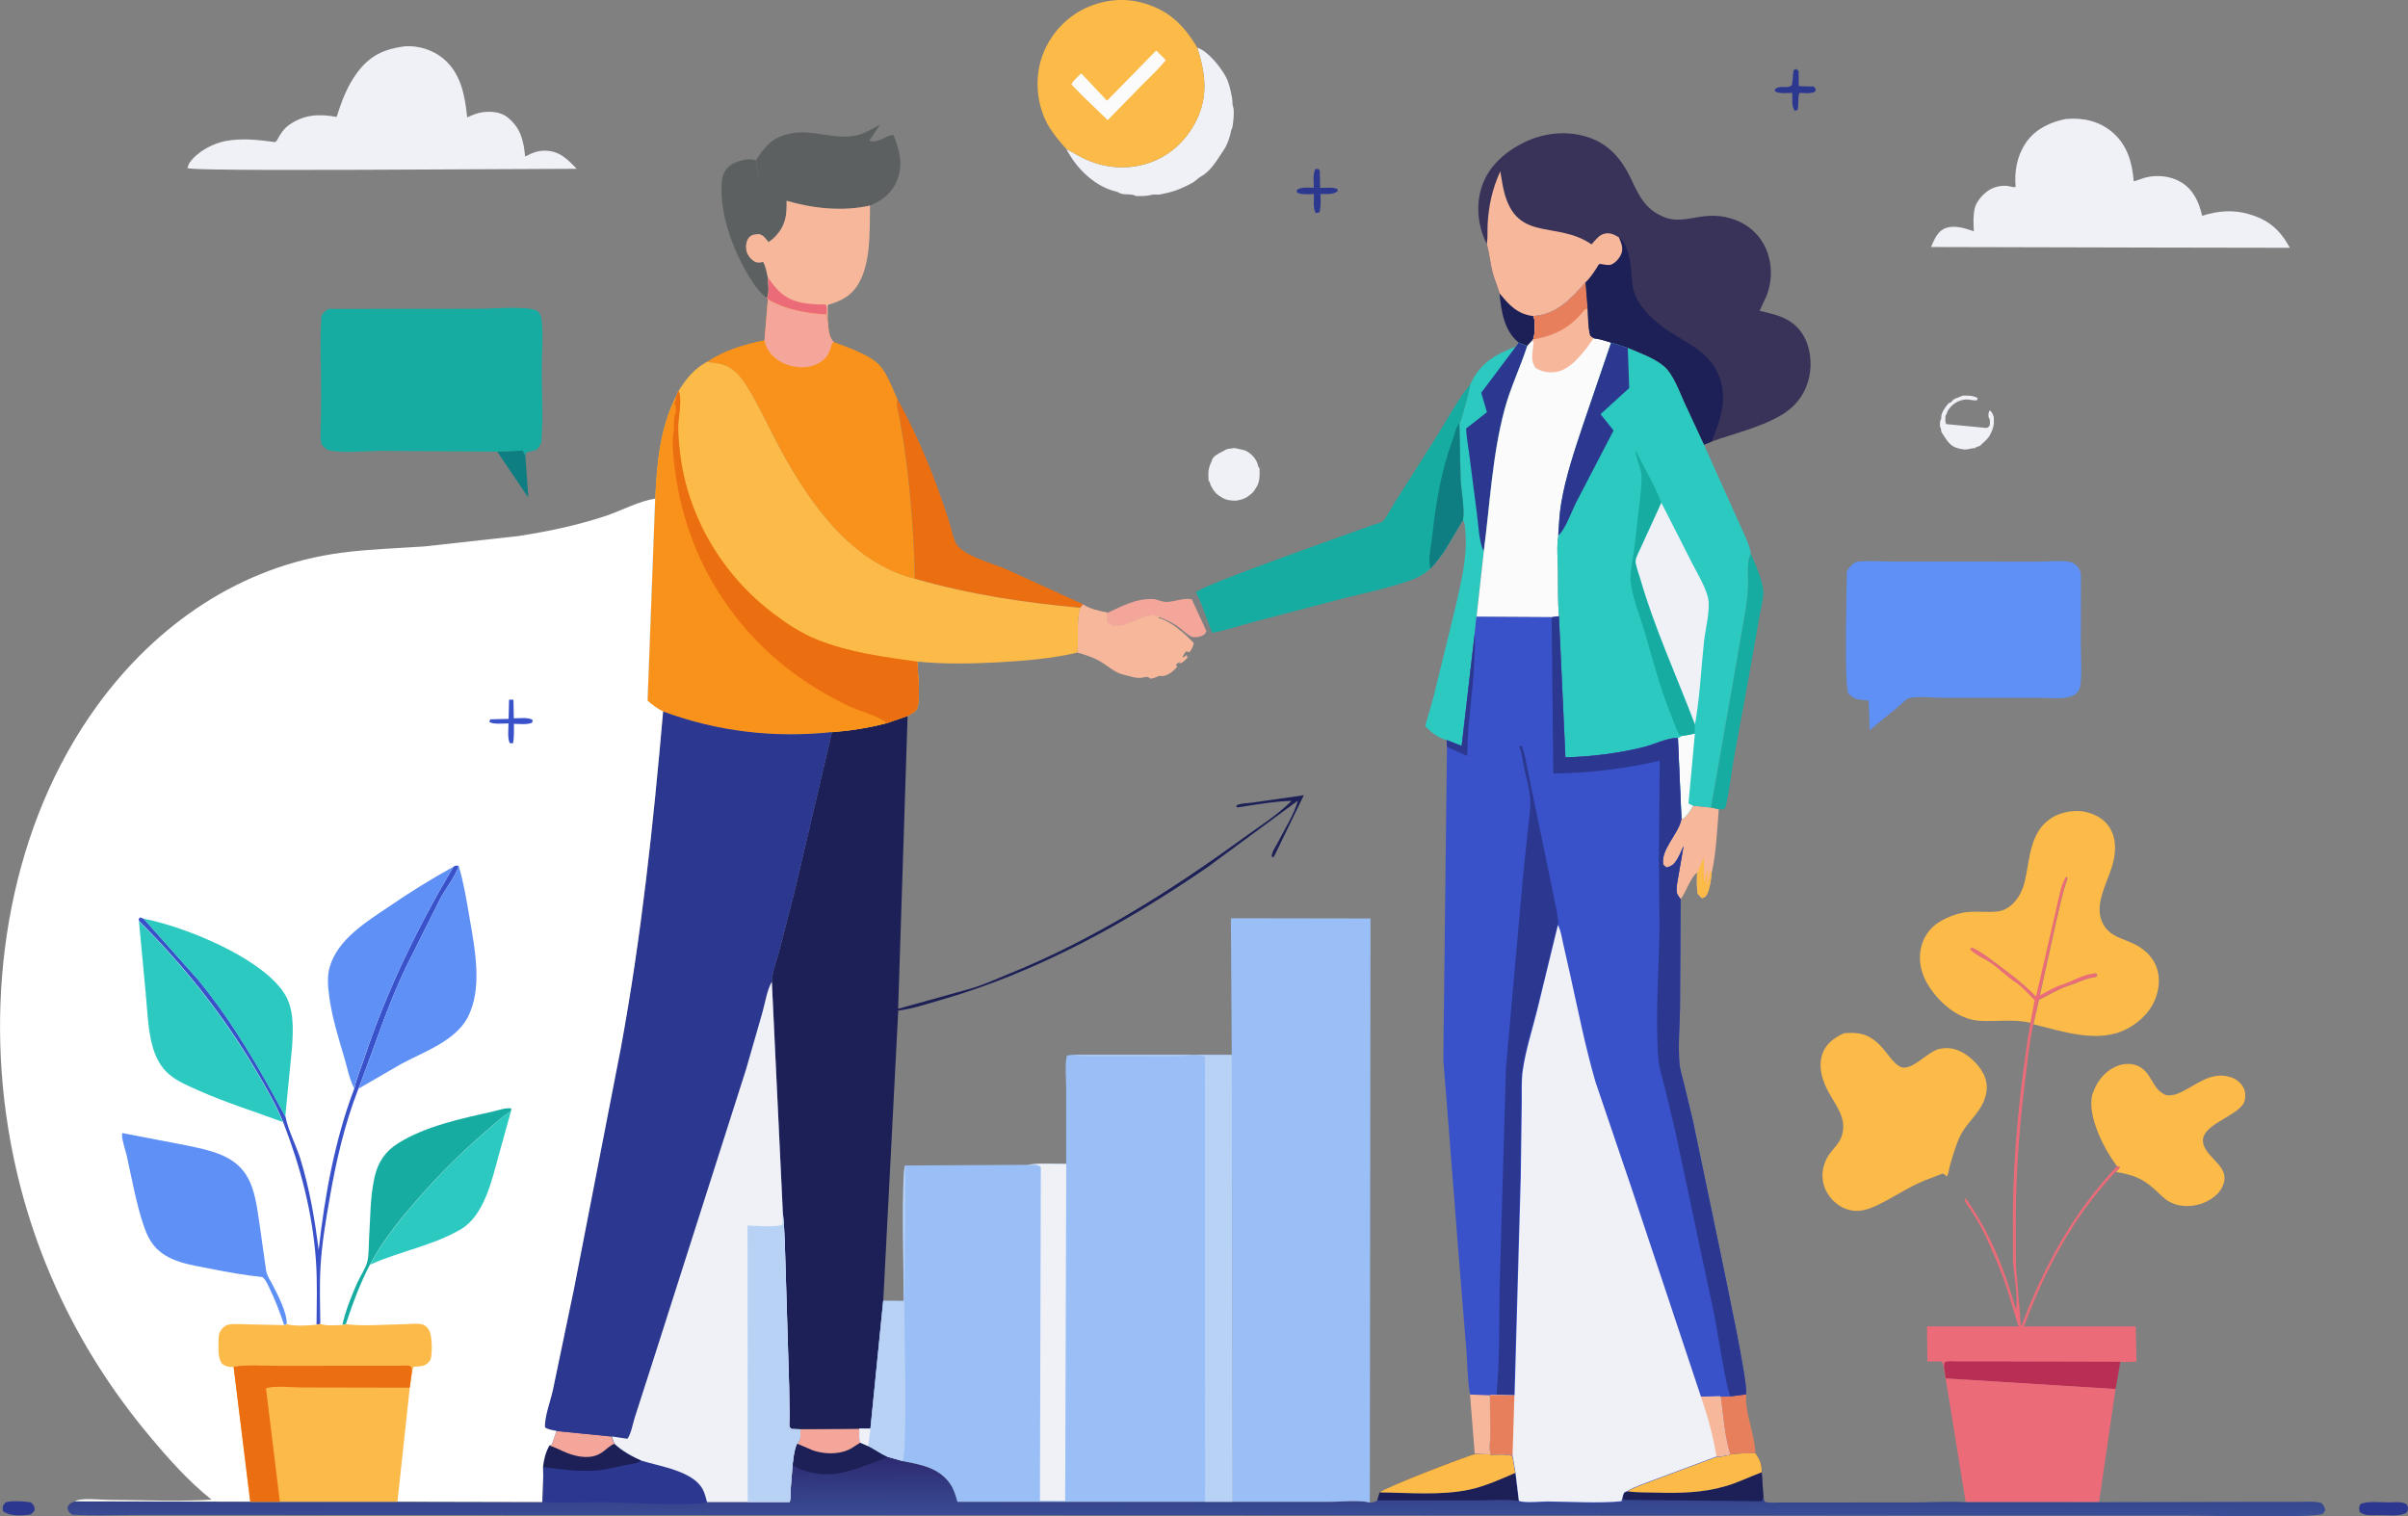 <svg xmlns="http://www.w3.org/2000/svg" width="497" height="313" viewBox="0 0 497 313" fill="none"><rect x="0" y="0" width="497" height="313" fill="#808080" stroke="none"/><g clip-path="url(#clip0_1568_4801)"><path d="M1.135 310.108C2.363 309.675 5.092 309.88 6.411 310.108C7.094 310.814 7.116 310.814 7.162 311.77L6.48 312.499C6.298 312.567 6.23 312.613 6.025 312.636C4.319 312.863 1.931 312.977 0.59 311.884C0.544 310.882 0.476 310.882 1.135 310.108Z" fill="#2C3890"></path><path d="M371.398 19.174C371.012 20.153 371.284 21.565 371.012 22.681L370.466 22.886C369.715 22.089 369.965 20.29 369.92 19.174C368.783 19.197 367.509 19.356 366.44 18.946L366.281 18.468C367.418 17.443 368.624 18.377 369.715 17.694C370.034 17.489 370.034 15.098 370.193 14.483L370.739 14.232L371.216 14.642L371.262 17.785L374.355 17.853L374.764 18.4L374.628 18.923C373.695 19.402 372.422 19.197 371.398 19.174Z" fill="#2C3890"></path><path d="M271.468 34.909L271.991 34.841L272.401 35.183L272.469 38.781C273.561 38.781 275.039 38.598 276.039 39.008L276.085 39.464C275.13 40.238 273.743 40.01 272.537 40.033C272.56 41.285 272.674 42.584 272.333 43.813L271.605 43.995C270.945 43.176 271.218 41.149 271.195 40.056C270.058 40.079 268.785 40.238 267.716 39.76L267.625 39.236C268.512 38.53 270.013 38.758 271.173 38.758C271.15 37.551 270.945 36.002 271.468 34.909Z" fill="#2C3890"></path><path d="M493.156 310.108C494.248 310.062 495.84 309.88 496.749 310.518C497.09 311.36 497.09 311.338 496.749 312.203C495.203 313.114 492.724 312.704 490.927 312.727C489.54 312.704 488.107 312.977 487.039 312.089C486.857 311.292 486.834 311.224 487.152 310.472C488.426 309.766 491.632 310.108 493.156 310.108Z" fill="#2C3890"></path><path d="M102.633 93.228L107.909 92.955C108.136 93.296 108.296 93.638 108.432 94.025L109.046 102.724L102.633 93.228Z" fill="#0E7E82"></path><path d="M309.473 60.505C311.565 62.987 313.111 64.786 316.477 65.242C316.932 66.084 316.796 68.885 316.5 69.841L316.409 70.046L316.25 70.229L315.181 71.39C314.567 71.208 313.976 70.934 313.384 70.661C310.382 68.179 309.859 64.126 309.473 60.505Z" fill="#1C2056"></path><path d="M303.398 287.746L307.515 287.905L307.56 296.354C307.56 297.538 307.401 299.041 307.606 300.179L304.376 300.088L303.398 287.746Z" fill="#F6B79B"></path><path d="M405.122 81.66C406.122 81.637 407.373 81.637 408.192 82.184L408.055 82.594C407.305 82.776 406.418 82.343 405.485 82.48C404.212 82.662 403.143 83.277 402.37 84.279C402.12 84.598 401.983 84.734 401.87 85.121C401.779 85.463 401.87 85.326 401.665 85.623L401.528 85.805C401.506 86.397 401.437 86.989 401.665 87.535L409.988 88.332C410.398 88.264 410.466 88.082 410.693 87.74C410.693 87.057 410.807 86.647 410.42 86.078C410.42 85.463 410.329 85.213 410.693 84.689C411.171 85.076 411.307 85.509 411.512 86.078C411.512 86.647 411.58 87.308 411.444 87.877L411.376 88.173C411.285 88.537 411.194 88.811 411.034 89.152L410.83 89.562C410.511 90.45 409.306 91.384 408.601 92.067C408.283 92.135 408.078 92.181 407.805 92.363L407.623 92.5C406.645 92.5 406.099 92.932 405.031 92.727L404.712 92.659L404.371 92.591C402.415 92.204 401.801 90.814 400.801 89.334C400.55 88.947 400.732 88.56 400.414 88.059C400.414 87.376 400.3 86.966 400.687 86.397L400.664 86.101C400.619 85.213 401.642 83.823 402.211 83.209C402.461 83.163 402.597 83.118 402.779 82.913C403.098 82.571 403.257 82.343 403.734 82.207C404.235 82.025 404.667 81.842 405.122 81.66Z" fill="#EFF1F6"></path><path d="M360.411 287.746C360.07 291.64 362.207 295.967 362.298 299.929C360.57 299.974 358.796 299.952 357.068 300.225C355.862 296.604 355.658 292.027 355.066 288.224L357.181 288.156L360.411 287.746Z" fill="#E87F5C"></path><path d="M228.602 126.475C231.626 125.109 234.469 123.492 237.926 123.651C238.972 123.697 239.836 124.312 240.905 124.244C242.52 124.152 244.407 123.378 245.976 123.697L249.001 130.278C248.751 130.893 248.478 131.075 247.864 131.326C247.341 131.531 246.636 131.508 246.09 131.508C244.816 130.893 244.089 130.005 242.974 129.231C241.86 128.456 240.677 127.91 239.427 127.432L239.04 127.249C238.221 126.931 236.789 127.09 235.97 127.432L235.811 127.5L233.446 128.479C233.127 128.57 232.923 128.57 232.65 128.775C232.24 129.048 231.854 128.843 231.376 129.185C229.943 129.185 229.648 129.413 228.602 128.365V126.475Z" fill="#F5A69B"></path><path d="M254.141 92.568C254.482 92.499 254.664 92.454 255.028 92.522L256.074 92.75C256.574 92.841 256.938 92.932 257.393 93.183C258.417 93.775 259.349 94.822 259.622 95.984C259.69 96.302 259.645 96.189 259.827 96.485L259.963 96.667C259.986 98.033 260.077 99.422 259.281 100.629L259.144 100.834C258.803 101.403 258.621 101.654 258.098 102.064L257.893 102.223C256.984 102.952 256.279 103.134 255.164 103.339C254.118 103.362 253.049 103.248 252.14 102.656L251.935 102.519C251.23 102.109 250.866 101.745 250.389 101.062L250.275 100.857C250.07 100.515 249.888 100.265 249.775 99.855C249.684 99.536 249.752 99.65 249.57 99.354L249.434 99.172C249.434 98.443 249.32 97.532 249.502 96.826L249.57 96.53C249.661 96.166 249.752 95.893 249.911 95.551L250.116 95.141L250.161 94.913C250.411 94.139 251.526 93.593 252.208 93.251L252.595 93.046C253.14 92.659 253.504 92.636 254.141 92.568Z" fill="#EFF1F6"></path><path d="M349.428 166.303L353.112 166.668C353.635 166.781 354.249 166.873 354.75 167.055C354.386 171.45 354.227 176.072 353.249 180.376C353.112 181.606 352.885 183.382 352.339 184.498C352.066 185.067 351.816 185.204 351.248 185.386L350.361 184.452C350.179 182.972 350.179 181.606 350.27 180.126C348.973 181.014 347.973 184.179 346.881 185.568C346.654 185.227 346.29 184.794 346.153 184.43C345.88 183.769 346.131 182.426 346.244 181.72L347.472 174.592C347.018 175.617 346.563 176.778 345.926 177.689C345.403 178.463 344.812 178.828 343.925 179.01L343.288 178.441C342.674 175.412 346.335 172.11 346.972 169.286L347.04 168.922L347.381 168.899C348.314 168.216 348.837 167.328 349.428 166.303Z" fill="#F6B79B"></path><path d="M350.294 180.149L350.385 179.989L351.659 176.96L351.727 182.107L352.432 179.374C352.591 180.536 352.204 181.424 352.341 182.585C352.523 182.312 352.5 182.198 352.546 181.879C352.568 181.56 352.614 181.378 352.728 181.105C352.932 180.65 352.887 180.103 352.887 179.602C353.137 179.898 353.182 180.035 353.273 180.399C353.137 181.629 352.909 183.405 352.364 184.521C352.091 185.09 351.841 185.227 351.272 185.409L350.385 184.475C350.203 182.995 350.203 181.629 350.294 180.149Z" fill="#FCBA49"></path><path d="M361.369 114.27C362.233 116.319 364.007 120.236 363.939 122.399C363.894 124.016 363.371 125.883 363.098 127.477L361.21 138.248L357.867 156.534C357.276 159.95 356.935 163.457 356.093 166.804C355.593 167.032 355.32 167.078 354.774 167.078C354.274 166.895 353.66 166.804 353.137 166.69L357.935 139.364L360.187 126.361C360.414 124.699 360.687 122.991 360.778 121.329C360.846 119.484 360.414 115.727 361.369 114.27Z" fill="#17ACA1"></path><path d="M158.304 61.553C156.121 59.913 154.347 56.793 153.096 54.379C150.822 50.007 148.98 44.474 148.934 39.555C148.934 38.484 148.866 37.187 149.253 36.162C149.639 35.092 150.344 34.272 151.368 33.748C152.664 33.088 154.574 32.609 155.984 33.065C156.166 33.953 156.189 34.955 156.462 35.82C157.099 37.756 159.168 39.373 160.806 40.42L162.352 41.399C162.352 43.016 162.352 44.451 161.806 45.999L161.738 46.181C161.238 47.571 159.85 49.233 158.6 49.962L158.395 49.688C157.849 49.028 157.531 48.55 156.667 48.322C155.893 48.345 155.097 48.413 154.574 49.051C153.983 49.779 153.892 50.781 154.051 51.692C154.21 52.58 154.938 53.491 155.689 53.947C156.28 54.311 156.871 54.197 157.508 54.06C158.054 55.04 158.213 56.156 158.463 57.226C158.531 58.433 158.873 60.55 158.304 61.553Z" fill="#5C6060"></path><path d="M223.531 124.745C225.077 125.746 226.828 126.065 228.602 126.452L228.58 128.297C229.626 129.344 229.921 129.117 231.354 129.117C231.854 128.798 232.241 128.98 232.628 128.707C232.901 128.525 233.105 128.502 233.424 128.411L235.789 127.432L235.948 127.363C236.767 127.022 238.199 126.862 239.018 127.181L239.405 127.363L238.973 127.5L239.291 127.591C241.906 128.388 244.522 130.779 246.386 132.715C246.273 133.512 245.954 133.967 245.5 134.628L245.318 134.559C245.022 134.468 245.136 134.491 244.795 134.445C244.499 134.855 244.135 135.22 244.135 135.766L244.931 135.22L245.09 135.766C244.567 136.267 244.203 136.768 243.476 136.95L243.43 136.609C243.021 136.882 242.93 136.927 242.702 137.36L243.021 137.565C242.202 138.476 241.247 139.387 239.973 139.546L239.132 139.523L238.927 139.637C238.495 139.888 237.949 139.979 237.472 140.093C237.062 139.842 236.926 139.637 236.426 139.751C235.402 139.979 234.674 140.002 233.651 139.706C232.696 139.432 231.718 139.296 230.808 138.886C229.489 138.294 228.42 137.315 227.17 136.563C225.737 135.721 223.986 135.129 222.371 134.696C222.599 131.758 222.166 128.274 222.894 125.45L223.531 124.745Z" fill="#F6B79B"></path><path d="M247.114 9.838C249.366 10.566 251.913 13.845 253.027 15.872C253.527 16.806 253.937 18.309 254.119 19.356L254.301 20.244C254.414 20.859 254.301 21.565 254.528 22.112C254.801 22.772 254.551 25.96 254.255 26.598L254.119 26.848L253.982 27.531C253.709 28.67 253.255 29.968 252.595 30.924C251.299 32.837 249.98 35.297 247.887 36.412C247.319 36.708 246.819 37.323 246.227 37.665C244.499 38.644 242.498 39.509 240.542 39.897L239.541 40.124C238.973 40.261 238.268 40.056 237.767 40.193C236.63 40.511 235.675 40.466 234.447 40.466C233.56 39.874 231.786 40.352 230.945 39.783C230.672 39.6 230.467 39.578 230.149 39.487C228.534 39.077 226.715 38.166 225.419 37.118L225.237 37.004C222.985 35.228 221.439 33.27 220.074 30.742L223.19 32.45C227.534 34.682 232.4 35.183 237.04 33.657C241.338 32.245 244.772 29.08 246.819 25.072C249.434 19.903 248.797 15.143 247.114 9.838Z" fill="#EFF1F6"></path><path d="M185.255 82.412C189.621 90.291 193.146 99.012 195.875 107.597C196.285 108.873 196.808 111.605 197.604 112.607C199.4 114.884 205.018 116.342 207.701 117.503L223.53 124.722L222.938 125.451C211.408 124.403 199.992 122.672 188.848 119.462C188.644 110.307 187.916 100.902 186.62 91.839L185.596 85.759C185.346 84.734 184.868 83.414 185.255 82.412Z" fill="#EB6F11"></path><path d="M156.008 33.088C157.964 30.105 159.374 28.374 163.035 27.577C167.743 26.552 172.609 29.103 177.158 27.85C178.75 27.417 180.228 26.484 181.661 25.687L179.386 29.08C181.524 29.604 182.525 28.009 184.39 27.85C185.64 30.856 186.459 34.044 185.163 37.187C184.026 39.965 182.206 41.263 179.568 42.447C173.928 43.699 167.834 43.039 162.353 41.468L160.806 40.489C159.169 39.418 157.099 37.824 156.463 35.889C156.212 35.001 156.19 33.976 156.008 33.088Z" fill="#5C6060"></path><path d="M162.355 41.445C167.858 43.039 173.93 43.699 179.57 42.424C179.456 47.844 179.957 56.338 175.749 60.414C174.385 61.758 172.657 62.395 170.86 62.942L170.837 66.107L170.701 66.061L170.587 64.923C166.471 64.65 162.059 63.921 158.466 61.758L158.284 61.53C158.852 60.551 158.511 58.41 158.466 57.226C158.216 56.156 158.056 55.04 157.511 54.061C156.851 54.197 156.282 54.311 155.691 53.947C154.941 53.491 154.213 52.603 154.054 51.692C153.895 50.781 153.986 49.779 154.577 49.051C155.1 48.413 155.896 48.345 156.669 48.322C157.533 48.55 157.852 49.028 158.397 49.688L158.602 49.962C159.853 49.233 161.24 47.571 161.741 46.181L161.809 45.999C162.377 44.496 162.355 43.039 162.355 41.445Z" fill="#F6B79B"></path><path d="M158.486 57.249C160.442 60.118 162.102 61.826 165.65 62.509C167.219 62.805 168.811 62.851 170.403 62.851C170.789 63.488 170.63 64.217 170.585 64.946C166.468 64.672 162.056 63.944 158.463 61.78L158.281 61.553C158.873 60.551 158.531 58.433 158.486 57.249Z" fill="#EC6B79"></path><path d="M313.407 70.684C313.998 70.957 314.567 71.231 315.203 71.413L315.135 71.618C313.702 75.967 311.747 79.998 310.541 84.461C307.972 94.002 307.517 104.09 306.22 113.86L304.742 127.318L304.356 130.939L301.649 153.984L298.534 152.754C296.737 152.253 295.418 151.206 294.145 149.885L295.896 143.759L300.49 124.95C301.558 120.099 302.786 115.363 302.491 110.353C302.423 109.305 302.468 108.258 301.968 107.324C302.332 104.933 301.604 101.403 301.467 98.921L301.217 87.399C301.604 86.989 303.378 80.225 303.514 79.246L303.537 79.155C305.515 74.942 308.631 73.144 312.861 71.549C313.134 71.322 313.248 71.003 313.407 70.684Z" fill="#2CC9C1"></path><path d="M313.404 70.684C313.995 70.957 314.564 71.231 315.201 71.413L315.132 71.618C313.7 75.967 311.744 79.998 310.538 84.461C307.969 94.002 307.514 104.09 306.218 113.86C305.217 111.605 305.126 108.144 304.785 105.685L303.307 94.276C303.079 92.34 302.67 90.382 302.602 88.446L306.9 85.076L305.717 81.068L312.858 71.549C313.131 71.322 313.245 71.003 313.404 70.684Z" fill="#2C3890"></path><path d="M436.961 240.745L436.825 240.563C434.232 237.101 431.048 230.793 431.73 226.467C431.799 225.989 431.958 225.579 432.14 225.146C432.958 223.028 434.505 221.138 436.597 220.182C437.871 219.59 439.554 219.385 440.895 219.863C444.102 221.047 444.034 224.463 446.535 225.784L446.717 225.897C447.513 226.285 448.741 226.034 449.514 225.715C453.085 224.235 456.201 220.91 460.499 222.368C461.636 222.755 462.591 223.552 463.114 224.645C463.501 225.442 463.523 226.763 463.137 227.583C461.659 230.657 453.517 232.228 454.813 236.281C455.837 239.447 460.612 240.904 458.679 244.98C457.838 246.734 455.905 247.986 454.086 248.533C452.062 249.148 449.628 249.102 447.763 248.055C446.694 247.462 445.808 246.506 444.898 245.663C442.146 243.113 440.281 242.544 436.711 241.883C437.029 241.542 437.507 241.223 437.507 240.768L436.961 240.745Z" fill="#FCBA49"></path><path d="M419.062 211.096L419.904 206.428C418.653 205.175 417.357 203.604 415.878 202.67C414.264 201.645 412.695 200.051 411.103 198.89C409.784 197.934 407.555 197.046 406.532 195.861L406.941 195.588C408.055 195.975 409.329 196.863 410.261 197.569C413.786 200.165 417.084 202.511 420.177 205.676L424.52 186.866C424.998 185.067 425.316 182.289 426.499 180.877L426.704 181.287C425.635 184.225 425.021 187.413 424.293 190.442L420.973 205.448C422.428 204.651 423.952 203.74 425.521 203.239C427.636 202.579 430.388 200.917 432.594 200.871L432.867 201.281C432.548 201.577 432.571 201.645 432.116 201.714C430.297 201.987 428.5 202.943 426.749 203.49C424.748 204.128 422.724 205.448 420.791 206.336L419.654 211.392C418.812 215.354 418.426 219.476 417.925 223.506C416.606 234.073 415.924 244.525 416.06 255.182C416.083 257.983 415.947 260.989 416.311 263.767L417.129 273.901C421.837 261.376 427.727 250.537 436.915 240.722L437.438 240.745C437.438 241.223 436.96 241.542 436.642 241.861C427.932 251.129 422.155 261.923 417.743 273.787H440.804L440.963 281.051C440.098 281.051 438.302 281.302 437.551 281.028L436.574 286.676L401.506 284.49L401.164 282.099C401.096 281.689 400.96 281.393 400.778 281.028L397.799 281.006L397.73 273.787H416.606L414.173 265.817C412.922 262.105 411.398 258.507 409.715 254.954C408.828 253.064 407.669 251.197 406.554 249.444C406.168 248.829 405.485 248.123 405.485 247.394H405.758C410.762 254.476 413.741 261.991 416.083 270.303C416.515 267.32 415.674 263.494 415.492 260.397L415.446 250.377C415.56 237.352 416.947 223.985 419.062 211.096Z" fill="#EC6B79"></path><path d="M401.234 282.121L401.325 281.21C401.985 280.846 402.985 281.005 403.736 281.005H409.467L437.621 281.074L436.643 286.721L401.576 284.535L401.234 282.121Z" fill="#B82E55"></path><path d="M401.574 284.512L436.642 286.698L433.231 310.062H405.713L401.574 284.512Z" fill="#EC6B79"></path><path d="M246.793 122.308L246.861 122.24C247.953 120.873 275.107 111.332 278.791 109.988L283.453 108.326C283.908 108.167 284.954 107.939 285.295 107.688C285.977 107.187 287.069 104.979 287.569 104.182L296.666 89.835C298.781 86.374 300.805 82.662 303.306 79.474L303.511 79.224C303.375 80.203 301.624 86.943 301.214 87.376L301.464 98.898C301.601 101.403 302.329 104.91 301.965 107.301C299.963 110.558 297.939 114.725 295.21 117.389C294.028 118.414 292.982 119.097 291.503 119.644C286.068 121.625 280.064 122.718 274.47 124.244L258.573 128.411C255.799 129.14 252.956 130.119 250.159 130.62L247.976 124.79C247.68 124.061 247.316 122.9 246.793 122.308Z" fill="#17ACA1"></path><path d="M295.19 117.389L295.167 117.207L295.031 116C294.962 114.338 295.395 112.448 295.576 110.785C296.395 103.612 297.396 97.236 299.943 90.427C300.284 89.494 300.534 88.105 301.194 87.376L301.444 98.898C301.58 101.403 302.308 104.91 301.944 107.301C299.943 110.558 297.896 114.725 295.19 117.389Z" fill="#0E7E82"></path><path d="M380.541 213.282C384.862 212.826 386.886 214.147 389.478 217.449C390.206 218.383 390.979 219.453 392.025 220.091C394.299 221.48 397.688 217.153 400.144 216.538C402.054 216.06 403.806 216.447 405.466 217.472C407.399 218.679 409.491 220.933 409.946 223.256C410.219 224.622 409.991 225.92 409.491 227.195C408.399 229.951 405.852 231.818 404.556 234.505C403.669 236.372 403.101 238.399 402.509 240.38C402.282 241.132 402.214 242.225 401.804 242.84C401.531 242.498 401.349 242.43 400.963 242.225L398.734 243.09C394.8 244.411 391.639 246.688 387.977 248.51C385.726 249.626 383.565 250.446 381.086 249.557C379.199 248.897 377.698 247.44 376.834 245.663C375.628 243.113 376.083 240.198 377.766 237.966C378.63 236.828 379.699 235.849 380.131 234.46C381.359 230.679 378.63 227.924 377.061 224.759C375.924 222.482 375.265 219.817 376.197 217.358C376.947 215.354 378.676 214.147 380.541 213.282Z" fill="#FCBA49"></path><path d="M220.074 30.742C218.846 29.353 217.618 27.941 216.64 26.37C214.252 22.567 213.57 17.534 214.639 13.162C215.708 8.79 218.619 4.85 222.462 2.528C226.328 0.205 231.104 -0.638 235.493 0.501C241.042 1.936 244.249 5.033 247.114 9.838C248.797 15.166 249.457 19.925 246.819 25.072C244.795 29.08 241.338 32.245 237.04 33.657C232.4 35.183 227.534 34.682 223.19 32.45L220.074 30.742Z" fill="#FCBA49"></path><path d="M238.629 10.43L240.608 12.388C239.198 14.21 237.424 15.826 235.786 17.466L228.623 24.799L223.483 19.834L221.141 17.443C221.459 16.623 222.551 15.781 223.165 15.143L228.486 20.791L238.629 10.43Z" fill="#FBFBFC"></path><path d="M83.462 9.564C86.26 9.336 89.307 10.27 91.467 12.069C95.152 15.098 95.97 19.789 96.425 24.229C97.426 23.774 98.54 23.296 99.632 23.159C101.428 22.931 103.407 23.091 104.862 24.298C107.5 26.484 108.069 29.057 108.387 32.313C109.82 31.562 110.957 31.061 112.617 31.106C115.506 31.175 117.188 32.905 119.03 34.841L74.798 35.046C71 35.023 39.593 35.251 38.684 34.682C38.797 34.294 38.934 33.862 39.184 33.52C40.73 31.289 43.982 29.581 46.575 29.102C50.054 28.465 53.307 28.875 56.763 29.33C57.036 29.125 57.036 29.194 57.15 28.966C57.878 27.668 58.492 26.598 59.742 25.732C62.813 23.614 65.883 23.478 69.476 24.138C70.545 20.791 71.659 17.762 73.774 14.916C76.367 11.454 79.278 10.133 83.462 9.564Z" fill="#EFF1F6"></path><path d="M327.253 58.296L327.708 63.921C327.799 65.697 327.754 67.587 328.231 69.318L328.914 69.819C330.164 70.001 331.324 70.343 332.529 70.73L326.799 87.649C325.047 92.909 323.16 98.443 322.25 103.931C321.886 106.094 321.795 108.372 321.636 110.558C321.25 112.812 321.5 115.363 321.545 117.663C321.591 120.805 321.477 124.084 321.773 127.204L320.294 127.409L304.762 127.318L306.24 113.86C307.536 104.09 307.991 94.002 310.561 84.461C311.766 79.998 313.722 75.967 315.155 71.618L315.223 71.413L316.292 70.251L316.451 70.069L316.542 69.864C316.838 68.908 316.951 66.13 316.519 65.264L316.701 65.242C321.341 64.877 324.365 61.621 327.253 58.296Z" fill="#FBFBFC"></path><path d="M327.257 58.296L327.712 63.921C327.803 65.697 327.757 67.587 328.235 69.318L328.917 69.819C327.234 72.233 324.391 76.218 321.299 76.741C319.752 77.015 318.297 76.787 316.955 75.944C315.863 74.578 316.295 72.847 316.477 71.253C316.545 70.661 316.591 70.684 316.25 70.229L316.409 70.046L316.5 69.841C316.796 68.885 316.909 66.107 316.477 65.242L316.659 65.219C321.344 64.877 324.369 61.621 327.257 58.296Z" fill="#F6B79B"></path><path d="M327.255 58.296L327.71 63.921L327.414 63.716C327.096 63.875 326.959 64.035 326.732 64.308C324.071 67.655 320.614 69.409 316.43 70.046L316.521 69.841C316.816 68.885 316.93 66.107 316.498 65.242L316.68 65.219C321.342 64.877 324.367 61.621 327.255 58.296Z" fill="#E87F5C"></path><path d="M426.455 24.548C429.912 24.275 433.209 24.958 435.916 27.235C439.054 29.877 440.077 33.498 440.396 37.437L442.738 36.663C445.172 36.025 447.992 36.298 450.175 37.619C452.745 39.168 453.859 41.741 454.518 44.542C457.611 43.54 460.863 43.244 464.025 44.155C468.186 45.339 470.551 47.366 472.621 51.146L445.604 51.1L398.551 50.986C399.142 49.666 399.779 47.958 401.143 47.275C403.122 46.273 405.442 47.092 407.397 47.73C407.306 46.204 407.215 44.496 407.579 42.993C407.92 41.536 409.353 39.965 410.604 39.191C411.809 38.462 413.583 38.12 414.97 38.507C415.38 38.621 415.584 38.667 416.017 38.576C415.721 35.41 416.289 32.222 418.086 29.535C419.996 26.689 423.135 25.163 426.455 24.548Z" fill="#EFF1F6"></path><path d="M158.487 61.78C162.08 63.944 166.492 64.672 170.608 64.945L170.722 66.084L170.859 66.13C170.995 67.519 170.972 69.636 172.109 70.593C174.952 71.709 179.705 73.234 181.706 75.58C183.253 77.379 184.231 80.271 185.254 82.434C184.868 83.436 185.345 84.757 185.573 85.805L186.596 91.885C187.892 100.948 188.643 110.353 188.825 119.507C175.816 116.319 167.152 103.999 161.148 92.909C158.851 88.651 156.804 84.051 154.257 79.952C152.847 77.675 151.414 75.899 148.754 75.17C147.912 74.942 147.025 74.965 146.138 74.76L145.934 74.715C149.459 72.278 153.643 71.071 157.805 70.228L158.487 61.78Z" fill="#F8921A"></path><path d="M158.486 61.78C162.079 63.944 166.491 64.672 170.608 64.945L170.721 66.084L170.858 66.13C170.994 67.519 170.972 69.636 172.109 70.593L171.699 70.934C171.472 71.845 171.222 72.665 170.699 73.462C169.948 74.578 168.356 75.421 167.06 75.671C164.99 76.081 162.421 75.557 160.669 74.396C159.146 73.394 158.122 72.028 157.781 70.228L158.486 61.78Z" fill="#F5A69B"></path><path d="M419.065 211.096C415.381 210.299 412.379 210.891 408.741 210.709C404.306 210.481 400.44 207.156 398.12 203.581C396.619 201.258 395.869 198.503 396.46 195.747C396.96 193.425 398.257 191.535 400.281 190.282C401.941 189.257 404.283 188.392 406.262 188.233C408.263 188.073 410.355 188.369 412.334 188.119C415.222 187.777 417.201 184.794 417.837 182.198C419.02 177.416 418.793 171.678 423.568 168.74C425.547 167.533 428.503 167.055 430.732 167.647C432.711 168.171 434.507 169.195 435.553 171.04C436.918 173.454 436.69 176.255 435.917 178.828C434.826 182.449 432.074 186.912 434.03 190.624C435.462 193.356 437.941 193.607 440.466 194.837C444.673 196.886 446.492 200.735 445.15 205.312C444.241 208.431 441.83 210.891 438.987 212.371C433.052 215.468 425.706 212.872 419.702 211.415L420.839 206.359C422.772 205.471 424.796 204.15 426.798 203.513C428.549 202.966 430.345 201.987 432.165 201.737C432.62 201.668 432.597 201.6 432.915 201.304L432.642 200.894C430.414 200.939 427.662 202.579 425.57 203.262C424 203.763 422.477 204.674 421.021 205.471L424.342 190.464C425.069 187.413 425.661 184.248 426.752 181.31L426.548 180.9C425.365 182.312 425.047 185.09 424.569 186.889L420.225 205.699C417.132 202.534 413.835 200.188 410.31 197.592C409.355 196.886 408.104 196.021 406.99 195.611L406.58 195.884C407.604 197.068 409.832 197.956 411.151 198.913C412.743 200.051 414.312 201.645 415.927 202.693C417.405 203.627 418.702 205.221 419.952 206.45L419.065 211.096Z" fill="#FCBA49"></path><path d="M102.632 93.228L78.912 93.069C75.592 93.069 71.612 93.524 68.383 93.046C67.382 92.887 67.109 92.499 66.45 91.816C66.018 90.723 66.177 89.425 66.2 88.264L66.268 82.093C66.313 76.514 65.972 70.798 66.336 65.242C66.768 64.49 67.087 64.171 67.837 63.761L98.902 63.739C101.449 63.739 108.932 63.101 110.865 64.148C111.388 64.763 111.683 65.014 111.774 65.856C112.161 69.09 111.82 72.87 111.82 76.172C111.82 80.931 112.115 85.964 111.774 90.701C111.683 91.816 111.388 92.181 110.592 92.909C109.909 93.046 109.25 93.183 108.59 93.433L108.431 94.094C108.272 93.706 108.113 93.388 107.908 93.023L102.632 93.228Z" fill="#17ACA1"></path><path d="M382.858 116.091C383.131 116 383.358 115.932 383.631 115.909C385.951 115.704 388.452 115.909 390.772 115.909H404.44L420.905 115.932C422.838 115.932 425.635 115.59 427.454 116.046C427.773 116.114 428.364 116.524 428.614 116.774C429.183 117.321 429.456 117.959 429.501 118.756L429.478 132.942C429.478 135.698 429.751 138.863 429.365 141.573C429.274 142.188 429.046 142.643 428.591 143.076C427 144.556 423.543 144.032 421.519 144.032H400.846C398.936 144.032 395.866 143.645 394.092 144.078C393.501 144.215 392.546 145.216 392.068 145.626L385.882 150.727C385.837 150.021 385.746 144.716 385.609 144.602C385.518 144.511 385.337 144.579 385.2 144.556C383.54 144.374 382.744 144.374 381.516 143.167C380.561 141.14 381.175 121.921 381.175 118.05C381.561 117.139 382.084 116.683 382.858 116.091Z" fill="#5E90F6"></path><path d="M306.879 50.371C305.06 46.819 304.559 42.538 305.787 38.667C307.129 34.431 310.495 31.448 314.361 29.49C318.568 27.372 323.526 26.848 328.006 28.397C332.236 29.854 334.829 33.065 336.671 36.982C338.376 40.648 339.764 43.449 343.789 44.929C346.518 45.931 349.452 44.815 352.226 44.587C357.184 44.155 362.164 46.386 364.348 51.032C365.826 54.174 365.849 57.795 364.62 61.029L363.165 64.171C366.667 64.923 369.919 65.697 371.989 68.885C373.626 71.413 374.036 74.851 373.422 77.766C372.717 81.068 370.829 83.71 367.964 85.486C363.665 88.15 358.025 89.448 353.25 91.133L351.658 91.771L347.587 83.004C346.586 80.795 345.313 77.22 343.448 75.626C341.447 73.918 338.354 72.825 335.943 71.8L332.509 70.707C331.304 70.32 330.167 69.978 328.893 69.796L328.211 69.295C327.733 67.564 327.779 65.674 327.688 63.898L327.233 58.273C324.345 61.598 321.32 64.855 316.658 65.219L316.476 65.242C313.11 64.786 311.564 63.01 309.472 60.505C309.108 59.048 308.425 57.681 308.062 56.224C307.561 54.311 307.402 52.307 306.879 50.371Z" fill="#393359"></path><path d="M334.145 49.005C335.328 49.688 335.897 51.647 336.238 52.945C336.761 54.971 336.67 57.157 337.011 59.23C337.67 63.124 341.696 66.653 344.857 68.635C349.382 71.436 353.954 73.462 355.318 79.246C356.319 83.482 354.772 87.285 353.294 91.133L351.702 91.771L347.631 83.004C346.631 80.795 345.357 77.219 343.492 75.626C341.491 73.918 338.398 72.825 335.987 71.8L332.553 70.707C331.348 70.32 330.211 69.978 328.938 69.796L328.255 69.295C327.778 67.564 327.823 65.674 327.732 63.898L327.277 58.273C328.119 57.522 328.869 56.383 329.483 55.45C329.574 55.313 329.961 54.584 330.075 54.539C330.461 54.311 331.848 54.926 332.599 54.607C333.531 54.197 334.35 53.241 334.691 52.307C335.123 51.169 334.577 50.075 334.145 49.005Z" fill="#1C2056"></path><path d="M306.879 50.371C307.084 49.028 306.97 47.616 307.038 46.25C307.266 42.356 308.016 38.94 309.653 35.365L310.131 38.166C312.428 50.531 320.956 45.248 328.484 50.44L328.916 49.939C329.553 49.256 330.076 48.572 331.008 48.276C332.236 47.912 333.1 48.39 334.124 48.982C334.556 50.03 335.102 51.146 334.647 52.307C334.283 53.264 333.487 54.197 332.554 54.607C331.804 54.926 330.417 54.311 330.03 54.539C329.916 54.607 329.53 55.313 329.439 55.45C328.825 56.383 328.074 57.522 327.233 58.273C324.345 61.598 321.32 64.854 316.658 65.219L316.476 65.242C313.11 64.786 311.564 63.01 309.471 60.505C309.108 59.047 308.425 57.681 308.061 56.224C307.561 54.311 307.402 52.307 306.879 50.371Z" fill="#F6B79B"></path><path d="M165.197 295.01L177.386 294.896C177.409 295.716 177.295 297.014 177.614 297.765L179.228 298.494C180.593 299.177 181.798 300.088 183.185 300.703L186.324 301.591C190.122 302.297 193.92 302.957 196.239 306.419C196.967 307.489 197.308 308.764 197.649 309.994H248.773H254.436H274.562C276.95 309.994 280.52 309.561 282.749 310.153C283.409 310.062 283.75 310.085 284.296 309.675L284.796 308.036C285.501 307.17 302.671 300.521 304.445 300.134L307.674 300.225C308.743 300.248 311.404 299.974 312.223 300.566L312.814 304.028L313.519 309.835C314.974 310.313 317.817 309.948 319.409 309.948C324.389 309.971 329.711 310.381 334.669 309.903L335.033 308.582C335.283 308.036 335.26 308.058 335.829 307.831C337.58 306.783 339.899 306.1 341.787 305.349L354.295 300.68C355.159 300.726 356.228 300.384 357.092 300.248C358.821 299.974 360.594 299.997 362.323 299.952C363.233 301.204 363.733 302.32 363.619 303.914L363.983 309.174L364.256 309.971C365.188 310.267 366.28 310.131 367.235 310.131H373.012L394.889 310.108C398.46 310.108 402.167 309.857 405.737 310.062H433.255L466.071 309.994H474.531C476.009 309.994 477.76 309.812 479.148 310.245C479.671 310.837 479.762 310.996 479.944 311.77L479.421 312.453C477.533 313.387 455.019 312.818 451.539 312.818H384.519L131.698 312.727L51.806 312.704H28.132C23.742 312.704 19.217 312.954 14.85 312.636C14.145 312.021 14.077 312.021 13.918 311.087C14.464 310.222 14.532 310.222 15.51 309.903L51.715 309.994H57.832H82.052L111.867 310.062L112.072 304.665L112.026 302.866C112.185 301.295 112.595 299.792 113.345 298.403L113.846 298.198L114.823 295.397L126.217 296.536L126.808 298.016C128.355 299.496 130.47 300.658 132.426 301.523C136.224 302.707 143.046 303.663 145.047 307.444C145.457 308.241 145.684 309.197 145.934 310.062H154.326H162.968C163.286 309.334 163.15 308.149 163.195 307.352L163.605 302.229C163.787 300.817 163.9 299.337 164.492 298.039C165.379 297.037 165.151 296.285 165.197 295.01Z" fill="url(#paint0_linear_1568_4801)"></path><path d="M312.768 304.005L313.473 309.812C310.653 309.379 307.242 309.698 304.377 309.698L284.25 309.675L284.75 308.036C290.754 308.104 297.508 308.719 303.376 307.444C306.651 306.715 309.744 305.326 312.768 304.005Z" fill="#1C2056"></path><path d="M335.784 307.808C337.672 308.081 339.741 308.013 341.674 308.081C346.564 308.218 351.408 308.149 356.138 306.76C358.708 306.009 361.073 304.825 363.598 303.891L363.961 309.151L363.552 309.857L335.102 309.584L334.988 308.559C335.238 308.013 335.238 308.058 335.784 307.808Z" fill="#1C2056"></path><path d="M357.068 300.225C358.796 299.952 360.57 299.974 362.298 299.929C363.208 301.181 363.708 302.297 363.595 303.891C361.093 304.825 358.728 306.009 356.135 306.761C351.382 308.15 346.561 308.218 341.671 308.081C339.738 308.036 337.692 308.081 335.781 307.808C337.532 306.761 339.852 306.077 341.74 305.326L354.248 300.658C355.135 300.68 356.203 300.362 357.068 300.225Z" fill="#FCBA49"></path><path d="M307.629 300.202C308.698 300.225 311.359 299.952 312.177 300.544L312.769 304.005C309.744 305.326 306.651 306.715 303.399 307.444C297.532 308.719 290.777 308.104 284.773 308.036C285.478 307.17 302.649 300.521 304.422 300.134L307.629 300.202Z" fill="#FCBA49"></path><path d="M165.198 295.01L177.388 294.896C177.41 295.716 177.297 297.014 177.615 297.765L179.23 298.494C180.594 299.177 181.8 300.088 183.187 300.703C181.982 301.386 180.685 301.682 179.389 302.183C174.886 303.891 171.429 305.053 166.563 303.709C165.471 303.413 164.334 303.117 163.629 302.183C163.811 300.771 163.925 299.291 164.516 297.993C165.38 297.037 165.153 296.285 165.198 295.01Z" fill="#1C2056"></path><path d="M165.198 295.01L177.387 294.896C177.41 295.716 177.297 297.014 177.615 297.765L177.478 297.834C176.66 298.266 175.955 298.881 175.113 299.246C172.953 300.248 170.042 300.134 167.813 299.382L164.516 297.97C165.38 297.037 165.152 296.285 165.198 295.01Z" fill="#F5A69B"></path><path d="M114.868 295.352L126.261 296.49L126.853 297.971C128.399 299.451 130.514 300.612 132.47 301.477C136.268 302.662 143.09 303.618 145.091 307.398C145.501 308.195 145.728 309.152 145.978 310.017C144.477 310.973 127.535 310.085 124.556 310.062C120.462 310.017 116.323 310.29 112.275 310.017L112.116 304.62L112.07 302.821C112.23 301.25 112.639 299.747 113.389 298.358L113.89 298.153L114.868 295.352Z" fill="#2C3890"></path><path d="M114.868 295.352L126.261 296.49L126.853 297.971C128.399 299.451 130.514 300.612 132.47 301.477C131.401 302.138 130.014 302.206 128.808 302.457C126.784 302.889 124.669 303.436 122.6 303.55C119.052 303.755 115.573 303.231 112.07 302.821C112.23 301.25 112.639 299.747 113.389 298.358L113.89 298.153L114.868 295.352Z" fill="#1C2056"></path><path d="M114.869 295.352L126.263 296.49L126.854 297.971L126.717 298.039C125.739 298.472 125.057 299.269 124.17 299.838C122.055 301.25 119.394 300.772 117.166 299.952C115.892 299.474 114.687 298.745 113.391 298.38L113.891 298.176L114.869 295.352Z" fill="#F5A69B"></path><path d="M332.533 70.73L335.967 71.823C338.4 72.847 341.47 73.918 343.471 75.648C345.336 77.242 346.61 80.84 347.61 83.026L351.681 91.794L359.095 108.258C359.823 109.966 361.142 112.448 361.369 114.27C360.414 115.727 360.869 119.484 360.778 121.329C360.71 123.014 360.437 124.699 360.187 126.361L357.935 139.364L353.137 166.69L349.452 166.326C348.861 167.328 348.338 168.216 347.406 168.968L347.065 168.99L346.337 152.39C344.813 152.048 341.197 153.71 339.514 154.143C334.17 155.487 328.644 156.17 323.117 156.329L321.776 127.181C321.48 124.061 321.594 120.76 321.548 117.64C321.526 115.363 321.253 112.789 321.639 110.535C321.798 108.349 321.889 106.072 322.253 103.908C323.163 98.443 325.05 92.887 326.802 87.626L332.533 70.73Z" fill="#2CC9C1"></path><path d="M349.815 151.41L348.496 165.825C348.838 166.03 349.065 166.167 349.452 166.303C348.86 167.305 348.337 168.193 347.405 168.945L347.064 168.968L346.336 152.367L347.314 151.843C348.133 151.82 348.997 151.57 349.815 151.41Z" fill="#FBFBFC"></path><path d="M337.353 112.903L338.49 103.02C338.626 101.426 338.877 99.673 338.808 98.079C338.74 96.53 337.444 94.299 337.649 93.023C339.309 96.621 341.537 100.06 342.879 103.772L338.695 112.88C338.376 113.655 337.649 114.907 337.558 115.681C337.467 116.433 338.285 118.619 338.513 119.462C341.469 129.663 346.04 139.546 349.793 149.498L349.77 151.411C348.951 151.57 348.087 151.82 347.268 151.866L346.609 151.707C345.904 150.454 345.449 148.883 344.88 147.539C342.606 142.006 341.174 136.29 339.491 130.574C338.513 127.25 336.966 123.56 336.58 120.122C336.375 117.845 337.08 115.18 337.353 112.903Z" fill="#17ACA1"></path><path d="M332.533 70.73L335.967 71.823L336.262 80.089L330.349 85.486L333.033 88.856L325.232 103.863C324.414 105.502 322.936 109.601 321.594 110.512C321.753 108.326 321.844 106.049 322.208 103.886C323.117 98.42 325.005 92.864 326.756 87.604L332.533 70.73Z" fill="#2C3890"></path><path d="M342.899 103.772L349.017 115.795C350.131 118.027 351.996 121.033 352.542 123.447C353.065 125.769 351.951 129.982 351.701 132.441C351.087 138.043 350.859 143.964 349.836 149.498C346.061 139.569 341.512 129.663 338.556 119.461C338.306 118.619 337.487 116.433 337.601 115.681C337.692 114.907 338.419 113.655 338.738 112.88L342.899 103.772Z" fill="#EFF1F6"></path><path d="M183.005 149.247L187.326 147.744L185.37 208.226L199.334 204.332C202.381 203.558 205.497 202.123 208.408 200.939C225.669 193.926 241.383 184.043 256.416 173.112C259.804 170.653 263.625 168.262 266.581 165.301C262.692 165.415 259.122 166.121 255.278 166.668L255.165 166.28C255.983 165.757 257.484 165.825 258.462 165.666L269.105 164.14L262.92 176.869L262.488 176.915C262.419 175.89 263.215 174.911 263.693 173.977C265.035 171.336 267.127 168.057 267.877 165.256L249.229 178.987C232.355 190.578 213.82 200.803 194.057 206.427C191.215 207.247 188.349 208.226 185.393 208.591L182.3 268.504L179.662 294.896L177.365 294.874L165.175 294.987L163.333 294.919C163.219 294.782 163.06 294.669 162.969 294.509C162.833 294.168 162.969 292.983 162.947 292.528L162.856 286.129L162.128 261.831C161.969 258.006 161.969 254.135 161.559 250.332L159.285 202.579C159.376 200.666 160.24 198.48 160.741 196.613L163.947 184.225L171.725 151.069C175.546 150.818 179.321 150.226 183.005 149.247Z" fill="#1C2056"></path><path d="M140.043 80.681C141.772 78.016 143.136 76.24 145.934 74.669L146.138 74.715C147.002 74.92 147.889 74.897 148.754 75.124C151.437 75.853 152.847 77.629 154.257 79.907C156.804 84.006 158.828 88.606 161.148 92.864C167.152 103.954 175.816 116.273 188.825 119.461C199.968 122.672 211.385 124.403 222.915 125.45C222.187 128.274 222.619 131.758 222.392 134.696C217.184 135.926 211.476 136.404 206.131 136.7C200.56 136.996 194.897 137.11 189.325 136.563C189.393 138.476 190.212 145.399 189.007 146.651C188.575 147.107 187.87 147.425 187.347 147.744L183.026 149.247C179.341 150.226 175.543 150.818 171.746 151.114C159.852 152.367 148.094 151.023 136.882 146.856C135.632 146.218 134.699 145.558 133.676 144.624L135.245 102.952C135.586 95.574 136.2 88.355 139.611 81.66L140.043 80.681Z" fill="#FCBA49"></path><path d="M140.043 80.681C140.862 82.548 140.021 85.873 139.975 88.013C139.953 89.63 140.112 91.429 140.294 93.046C141.749 106.413 149.004 118.664 159.692 126.703C162.467 128.798 165.446 130.756 168.698 132.054C175.566 134.764 182.139 135.538 189.325 136.586C189.393 138.499 190.212 145.421 189.007 146.674C188.575 147.129 187.87 147.448 187.347 147.767L183.026 149.27C179.341 150.249 175.543 150.841 171.746 151.137C159.852 152.39 148.094 151.046 136.882 146.879C135.632 146.241 134.699 145.581 133.676 144.647L135.245 102.975C135.586 95.597 136.2 88.378 139.611 81.683L140.043 80.681Z" fill="#F8921A"></path><path d="M140.046 80.681C140.865 82.548 140.023 85.873 139.978 88.013C139.955 89.63 140.114 91.429 140.296 93.046C141.752 106.413 149.006 118.664 159.695 126.703C162.469 128.798 165.449 130.756 168.701 132.054C175.569 134.764 182.141 135.538 189.328 136.586C189.396 138.499 190.214 145.421 189.009 146.674C188.577 147.129 187.872 147.448 187.349 147.767L183.028 149.27C181.322 147.744 177.706 146.902 175.523 145.877C165.54 141.254 157.011 134.514 150.53 125.542C144.253 116.82 140.592 107.279 139.25 96.621C138.932 94.207 138.659 91.293 139.045 88.902C139.227 87.786 138.909 86.123 139.477 85.235C139.477 84.529 139.614 83.892 139.205 83.277C139.5 82.753 139.523 82.207 139.591 81.637L140.046 80.681Z" fill="#EB6F11"></path><path d="M254.233 217.745L254.051 189.531L282.865 189.576L282.728 310.131C280.477 309.539 276.929 309.971 274.541 309.971H254.415L254.233 217.745Z" fill="#99BFF6"></path><path d="M221.188 217.745H254.232L254.391 309.971H248.728H197.605C197.264 308.742 196.9 307.466 196.195 306.396C193.898 302.935 190.077 302.274 186.279 301.569L183.141 300.68C181.731 300.066 180.548 299.155 179.184 298.472L177.569 297.743C177.251 296.991 177.365 295.716 177.342 294.874L179.639 294.896L182.277 268.504L186.53 268.526C186.53 264.86 185.984 242.043 186.802 240.563L212 240.426C214.547 240.039 217.436 240.267 220.051 240.244V224.531C220.051 222.504 219.733 219.817 220.21 217.859L221.188 217.745Z" fill="#99BFF6"></path><path d="M186.849 240.562L186.644 270.257C186.667 274.402 187.281 300.27 186.303 301.568L183.164 300.68C181.754 300.066 180.572 299.155 179.207 298.471L177.593 297.743C177.274 296.991 177.388 295.716 177.365 294.874L179.662 294.896L182.3 268.504L186.553 268.526C186.553 264.883 186.03 242.065 186.849 240.562Z" fill="#B8D2F6"></path><path d="M177.363 294.896L179.66 294.919L179.183 298.494L177.568 297.765C177.272 296.991 177.409 295.716 177.363 294.896Z" fill="#EFF1F6"></path><path d="M220.074 240.244L219.847 309.789L214.639 309.766L214.821 240.881C214.161 240.221 212.956 240.449 212.023 240.426C214.593 240.039 217.481 240.267 220.074 240.244Z" fill="#EFF1F6"></path><path d="M221.188 217.745H254.231L254.391 309.971H248.728L248.705 218.109C247.386 217.54 244.384 217.973 242.815 217.996L229.056 217.973C226.555 217.95 223.894 218.109 221.438 217.791L221.188 217.745Z" fill="#B8D2F6"></path><path d="M136.861 146.856C148.073 151.023 159.83 152.367 171.724 151.115L163.946 184.27L160.74 196.658C160.239 198.503 159.375 200.712 159.284 202.625L161.559 250.377C161.991 254.18 161.968 258.051 162.127 261.877L162.855 286.175L162.946 292.574C162.946 293.029 162.809 294.213 162.968 294.555C163.037 294.714 163.196 294.828 163.332 294.965L165.174 295.033C165.129 296.308 165.356 297.06 164.469 298.016C163.878 299.314 163.764 300.794 163.583 302.206L163.173 307.33C163.15 308.127 163.264 309.311 162.946 310.04H154.304H145.912C145.662 309.174 145.457 308.218 145.025 307.421C143.024 303.618 136.224 302.684 132.403 301.5C130.448 300.635 128.333 299.474 126.786 297.993L126.195 296.513L114.801 295.375C113.983 295.215 113.118 295.124 112.413 294.646C112.3 292.46 113.573 289.135 114.051 286.926L118.463 265.771L128.083 216.311C132.381 193.288 134.837 170.129 136.861 146.856Z" fill="#2C3890"></path><path d="M126.262 296.49L129.491 296.969C130.242 296.012 130.628 293.781 131.015 292.574L135.358 279.07L153.984 220.705L157.35 209.001C157.918 206.974 158.282 204.446 159.306 202.625L161.58 250.377C162.012 254.18 161.989 258.051 162.148 261.877L162.876 286.175L162.967 292.574C162.967 293.029 162.831 294.213 162.99 294.555C163.058 294.714 163.217 294.828 163.354 294.965L165.196 295.033C165.15 296.308 165.378 297.06 164.491 298.016C163.899 299.314 163.786 300.794 163.604 302.206L163.194 307.33C163.172 308.127 163.285 309.311 162.967 310.04H154.325H145.933C145.683 309.174 145.479 308.218 145.046 307.421C143.045 303.618 136.245 302.684 132.425 301.5C130.469 300.635 128.354 299.473 126.808 297.993L126.262 296.49Z" fill="#EFF1F6"></path><path d="M161.581 250.354C162.013 254.157 161.991 258.029 162.15 261.854L162.878 286.152L162.969 292.551C162.969 293.006 162.832 294.19 162.991 294.532C163.06 294.691 163.219 294.805 163.355 294.942L165.197 295.01C165.152 296.285 165.379 297.037 164.492 297.993C163.901 299.291 163.787 300.772 163.605 302.183L163.196 307.307C163.173 308.104 163.287 309.288 162.969 310.017H154.327L154.281 252.95C155.669 252.973 160.535 253.429 161.49 252.723L161.581 250.354Z" fill="#B8D2F6"></path><path d="M304.74 127.295L320.273 127.386L321.751 127.181L323.092 156.329C328.596 156.17 334.122 155.487 339.489 154.143C341.172 153.71 344.788 152.048 346.312 152.39L347.04 168.99L346.971 169.355C346.335 172.156 342.673 175.48 343.287 178.509L343.924 179.078C344.811 178.896 345.402 178.532 345.925 177.758C346.562 176.824 347.017 175.685 347.472 174.661L346.244 181.788C346.13 182.471 345.88 183.815 346.153 184.498C346.289 184.862 346.676 185.295 346.88 185.637L346.744 208.135C346.676 211.847 346.335 215.809 346.63 219.521C346.721 220.751 347.199 222.163 347.494 223.37L349.428 231.431L355.272 259.463C356.023 263.312 360.935 285.97 360.366 287.814L357.16 288.224L355.045 288.292C355.613 292.073 355.841 296.673 357.046 300.293C356.182 300.453 355.113 300.771 354.249 300.726L341.741 305.394C339.83 306.146 337.511 306.829 335.782 307.876C335.214 308.104 335.214 308.081 334.986 308.628L334.623 309.949C329.665 310.427 324.343 310.017 319.363 309.994C317.771 309.994 314.951 310.358 313.473 309.88L312.768 304.073L312.176 300.612C311.358 300.043 308.697 300.293 307.628 300.27C307.401 299.132 307.583 297.629 307.583 296.445L307.537 287.996L303.421 287.837C302.875 284.991 302.898 281.802 302.67 278.91L301.033 258.712L298.895 231.34L297.895 218.77L298.645 154.189L298.554 152.731L301.67 153.961L304.353 130.893L304.74 127.295Z" fill="#3951C9"></path><path d="M304.355 130.916C304.582 132.738 304.332 134.354 304.286 136.176C304.059 142.803 302.854 149.452 302.831 156.033L298.669 154.189L298.578 152.731L301.694 153.961L304.355 130.916Z" fill="#2C3890"></path><path d="M308.879 287.951C309.561 280.596 309.379 273.035 309.516 265.657L310.812 220.5L314.382 180.49L315.474 170.174C315.679 168.057 316.043 166.189 315.747 164.049C315.52 162.295 315.019 160.496 314.633 158.766C314.337 157.399 314.178 155.669 313.655 154.394L313.541 154.166L313.768 153.893L314.155 154.029L314.701 155.965L315.611 160.405L321.228 187.663C321.478 188.46 321.364 189.28 321.614 190.032C321.751 190.442 321.637 190.533 321.478 190.942L317.18 208.409C316.156 212.485 314.769 216.811 314.178 220.956C313.859 223.188 314.019 225.692 313.973 227.947L313.768 243.022L312.495 287.974L308.879 287.951Z" fill="#2C3890"></path><path d="M321.751 127.181L323.093 156.329C328.596 156.17 334.123 155.487 339.49 154.143C341.173 153.71 344.788 152.048 346.312 152.39L347.04 168.99L346.972 169.355C346.335 172.156 342.673 175.48 343.287 178.509L343.924 179.078C344.811 178.896 345.402 178.532 345.926 177.758C346.562 176.824 347.017 175.685 347.472 174.661L346.244 181.788C346.13 182.471 345.88 183.815 346.153 184.498C346.289 184.862 346.676 185.295 346.881 185.637L346.744 208.135C346.676 211.847 346.335 215.809 346.631 219.521C346.721 220.751 347.199 222.163 347.495 223.37L349.428 231.431L355.272 259.463C356.023 263.312 360.935 285.97 360.367 287.814L357.16 288.224C356.478 287.473 354.295 273.923 353.885 271.737L345.789 233.572L343.629 224.554C343.128 222.618 342.423 220.432 342.264 218.451C341.627 209.593 342.378 200.438 342.514 191.557L342.378 176.619L342.56 157.012C335.305 158.72 328.028 159.54 320.591 159.677L320.25 127.432L321.751 127.181Z" fill="#2C3890"></path><path d="M321.549 190.943C322.163 192.104 322.345 193.47 322.618 194.723L324.005 200.871C325.665 208.318 327.189 216.083 329.326 223.393L336.581 244.753L351.068 288.27L355.07 288.201C355.639 291.982 355.866 296.582 357.071 300.202C356.207 300.362 355.138 300.68 354.274 300.635L341.766 305.303C339.856 306.055 337.536 306.738 335.808 307.785C335.239 308.013 335.239 307.99 335.012 308.537L334.648 309.858C329.69 310.336 324.369 309.926 319.388 309.903C317.796 309.903 314.976 310.267 313.498 309.789L312.793 303.982L312.202 300.521C311.383 299.952 308.722 300.202 307.653 300.18C307.426 299.041 307.608 297.538 307.608 296.354L307.562 287.905L308.927 287.928L312.611 287.997L313.885 243.045L314.089 227.97C314.135 225.715 313.976 223.21 314.294 220.979C314.885 216.834 316.273 212.508 317.296 208.431L321.549 190.943Z" fill="#EFF1F6"></path><path d="M351.066 288.292L355.069 288.224C355.638 292.004 355.865 296.604 357.07 300.225C356.206 300.384 355.137 300.703 354.273 300.658C353.659 296.627 352.408 292.141 351.066 288.292Z" fill="#F6B79B"></path><path d="M308.881 287.951L312.565 288.019L312.178 300.544C311.36 299.975 308.699 300.225 307.63 300.202C307.403 299.064 307.585 297.561 307.585 296.377L307.539 287.928L308.881 287.951Z" fill="#E87F5C"></path><path d="M15.464 309.88C16.692 309.083 20.809 309.584 22.469 309.584C29.473 309.607 36.66 309.971 43.664 309.539C38.889 305.736 34.727 301.045 30.815 296.354C15.396 277.931 5.412 256.298 1.637 232.547C-3.07 202.989 2.229 170.175 20.058 145.649C32.248 128.866 49.736 116.797 70.477 114.087C76.185 113.336 81.825 113.176 87.556 112.789L107.114 110.626C113.118 109.692 118.985 108.463 124.762 106.573C128.15 105.457 131.766 103.453 135.223 102.929L133.654 144.602C134.677 145.535 135.632 146.218 136.86 146.833C134.836 170.106 132.38 193.288 128.15 216.288L118.53 265.748L114.118 286.903C113.641 289.112 112.367 292.414 112.481 294.623C113.186 295.101 114.05 295.192 114.869 295.352L113.891 298.153L113.391 298.358C112.618 299.747 112.231 301.25 112.072 302.821L112.117 304.62L111.913 310.017L82.098 309.949H57.787H51.669L15.464 309.88Z" fill="white"></path><path d="M105.067 144.442C105.385 144.374 105.658 144.42 105.977 144.442L106.045 148.268C107.091 148.268 109.115 147.995 109.934 148.61L109.843 149.156C108.888 149.634 107.159 149.407 106.068 149.407C106.09 150.75 106.113 152.071 105.908 153.392L105.272 153.414C104.68 152.686 104.953 150.317 104.953 149.316C103.839 149.316 101.906 149.566 100.996 149.019L101.178 148.473L104.976 148.382L105.067 144.442Z" fill="#3951C9"></path><path d="M93.56 178.919C94.083 178.6 94.083 178.646 94.674 178.737C93.901 181.082 92.014 183.337 90.854 185.523L83.804 199.596C79.87 207.794 77.231 216.265 73.979 224.713C71.114 232 69.317 239.879 67.998 247.576C67.202 252.131 66.429 256.753 66.156 261.376C65.929 265.316 66.065 269.323 66.111 273.263L65.337 273.422C65.36 269.005 65.519 264.496 65.201 260.078C64.473 250.127 62.017 240.836 58.424 231.568C56.968 227.947 54.831 224.326 52.852 220.956C46.189 209.638 38.025 199.368 28.723 190.123L28.609 189.736L28.882 189.348L29.701 189.645L29.837 189.827L40.913 202.237C48.122 211.05 53.58 220.523 58.924 230.497C59.47 233.321 61.13 236.395 61.994 239.196C63.882 245.345 64.974 251.63 65.769 258.006C67.02 246.848 69.113 235.188 73.138 224.645C73.638 222.436 74.548 220.296 75.276 218.132C79.824 204.446 86.237 191.33 93.56 178.919Z" fill="#3951C9"></path><path d="M105.455 229.382L102.976 238.308C101.566 243.432 99.974 250.901 95.084 253.748C89.24 257.163 82.485 258.256 76.391 261.035C78.528 256.981 81.553 253.042 84.487 249.558C89.058 244.138 93.97 239.014 99.36 234.369C101.27 232.706 103.294 230.702 105.455 229.382Z" fill="#2CC9C1"></path><path d="M70.66 273.468C71.297 270.599 72.57 267.342 73.799 264.655C74.413 263.312 75.527 261.672 75.845 260.283C76.141 258.94 76.073 257.3 76.164 255.911C76.437 251.675 76.368 247.053 77.323 242.908C78.028 239.857 79.529 237.625 82.19 235.963C87.762 232.479 95.085 230.907 101.43 229.495C102.567 229.245 104.477 228.539 105.569 228.812L105.432 229.382C103.272 230.702 101.271 232.684 99.338 234.346C93.971 238.991 89.036 244.115 84.464 249.535C81.508 253.019 78.506 256.958 76.368 261.012C74.276 264.974 72.798 269.05 71.388 273.286L70.66 273.468Z" fill="#17ACA1"></path><path d="M65.316 273.422L66.089 273.263C67.453 273.741 69.227 273.514 70.683 273.491L71.41 273.331L71.638 273.354C75.368 273.764 79.484 273.377 83.259 273.331C84.419 273.309 86.261 273.058 87.352 273.422C87.807 273.582 88.171 274.015 88.444 274.379C89.263 275.449 89.217 279.115 88.922 280.436C88.808 280.983 88.171 281.507 87.716 281.734C87.079 282.076 86.079 282.053 85.374 282.099L85.078 282.964L84.987 282.212C84.828 282.121 84.692 281.985 84.51 281.916C84.078 281.78 83.054 281.916 82.554 281.916H76.368L57.697 281.939C54.672 281.939 51.193 281.62 48.236 282.121C47.35 282.212 46.622 282.053 45.894 281.552C44.848 280.3 45.121 278.159 45.098 276.611C45.098 275.517 45.28 274.766 46.099 273.992C46.417 273.696 46.804 273.468 47.236 273.4C48.441 273.195 49.874 273.331 51.102 273.354L58.675 273.514L59.175 273.331C60.813 273.764 63.565 273.627 65.316 273.422Z" fill="#FCBA49"></path><path d="M29.656 189.622C38.048 191.261 53.535 197.478 58.516 204.788C60.744 208.044 60.517 212.257 60.289 216.014L58.88 230.475C53.535 220.501 48.077 211.005 40.868 202.215L29.793 189.804L29.656 189.622Z" fill="#2CC9C1"></path><path d="M93.56 178.919C86.237 191.33 79.824 204.446 75.252 218.132C74.525 220.273 73.615 222.436 73.115 224.645C72.114 222.778 71.682 220.432 71.091 218.405C69.84 214.147 68.498 209.934 67.93 205.517C67.68 203.604 67.498 201.509 68.043 199.619C69.726 193.789 75.73 190.214 80.46 187.003C84.69 184.111 89.08 181.378 93.56 178.919Z" fill="#5E90F6"></path><path d="M28.676 190.146C37.977 199.391 46.142 209.661 52.805 220.979C54.783 224.326 56.921 227.97 58.377 231.59C52.555 229.427 46.642 227.605 40.979 225.078C38.932 224.167 36.59 223.21 34.884 221.73C33.247 220.318 32.269 218.519 31.632 216.47C30.518 212.895 30.45 208.864 30.086 205.152L28.676 190.146Z" fill="#2CC9C1"></path><path d="M94.675 178.737C95.699 182.13 96.313 185.887 96.904 189.394C97.996 195.839 99.701 204.105 96.449 210.139C93.88 214.876 87.398 217.153 82.873 219.567L73.981 224.713C77.233 216.265 79.871 207.794 83.805 199.596L90.855 185.523C92.037 183.337 93.902 181.082 94.675 178.737Z" fill="#5E90F6"></path><path d="M58.652 273.491C57.765 270.849 56.787 268.276 55.559 265.771C55.218 265.065 54.786 264.018 54.126 263.585C50.556 263.221 47.099 262.606 43.574 261.9C39.458 261.08 34.568 260.534 31.748 257.072C30.884 256.002 30.27 254.727 29.815 253.429C28.155 248.738 27.268 243.5 26.176 238.627C25.881 237.306 25.176 235.462 25.176 234.141L25.244 233.868L38.48 236.418C43.028 237.375 48.213 238.308 50.851 242.589C52.739 245.641 53.057 249.421 53.603 252.905L54.899 262.082C55.013 263.175 55.718 264.154 56.218 265.111C57.287 267.137 59.311 271.077 59.175 273.263L58.652 273.491Z" fill="#5E90F6"></path><path d="M48.211 282.099C51.167 281.598 54.647 281.916 57.672 281.916L76.343 281.894H82.528C83.029 281.894 84.075 281.757 84.484 281.894C84.666 281.962 84.802 282.099 84.962 282.19L85.053 282.941L84.575 286.425L82.028 309.971H57.785H51.668L48.211 282.099Z" fill="#FCBA49"></path><path d="M48.211 282.099C51.167 281.598 54.647 281.916 57.672 281.916L76.343 281.894H82.528C83.029 281.894 84.075 281.757 84.484 281.894C84.666 281.962 84.802 282.099 84.962 282.19L85.053 282.941L84.575 286.425L62.174 286.38C60.105 286.38 56.785 285.97 54.897 286.539L57.763 309.971H51.645L48.211 282.099Z" fill="#EB6F11"></path></g><defs><linearGradient id="paint0_linear_1568_4801" x1="246.889" y1="300.329" x2="246.928" y2="313.183" gradientUnits="userSpaceOnUse"><stop stop-color="#2D296F"></stop><stop offset="1" stop-color="#394E97"></stop></linearGradient><clipPath id="clip0_1568_4801"><rect width="497" height="313" fill="white"></rect></clipPath></defs></svg>
